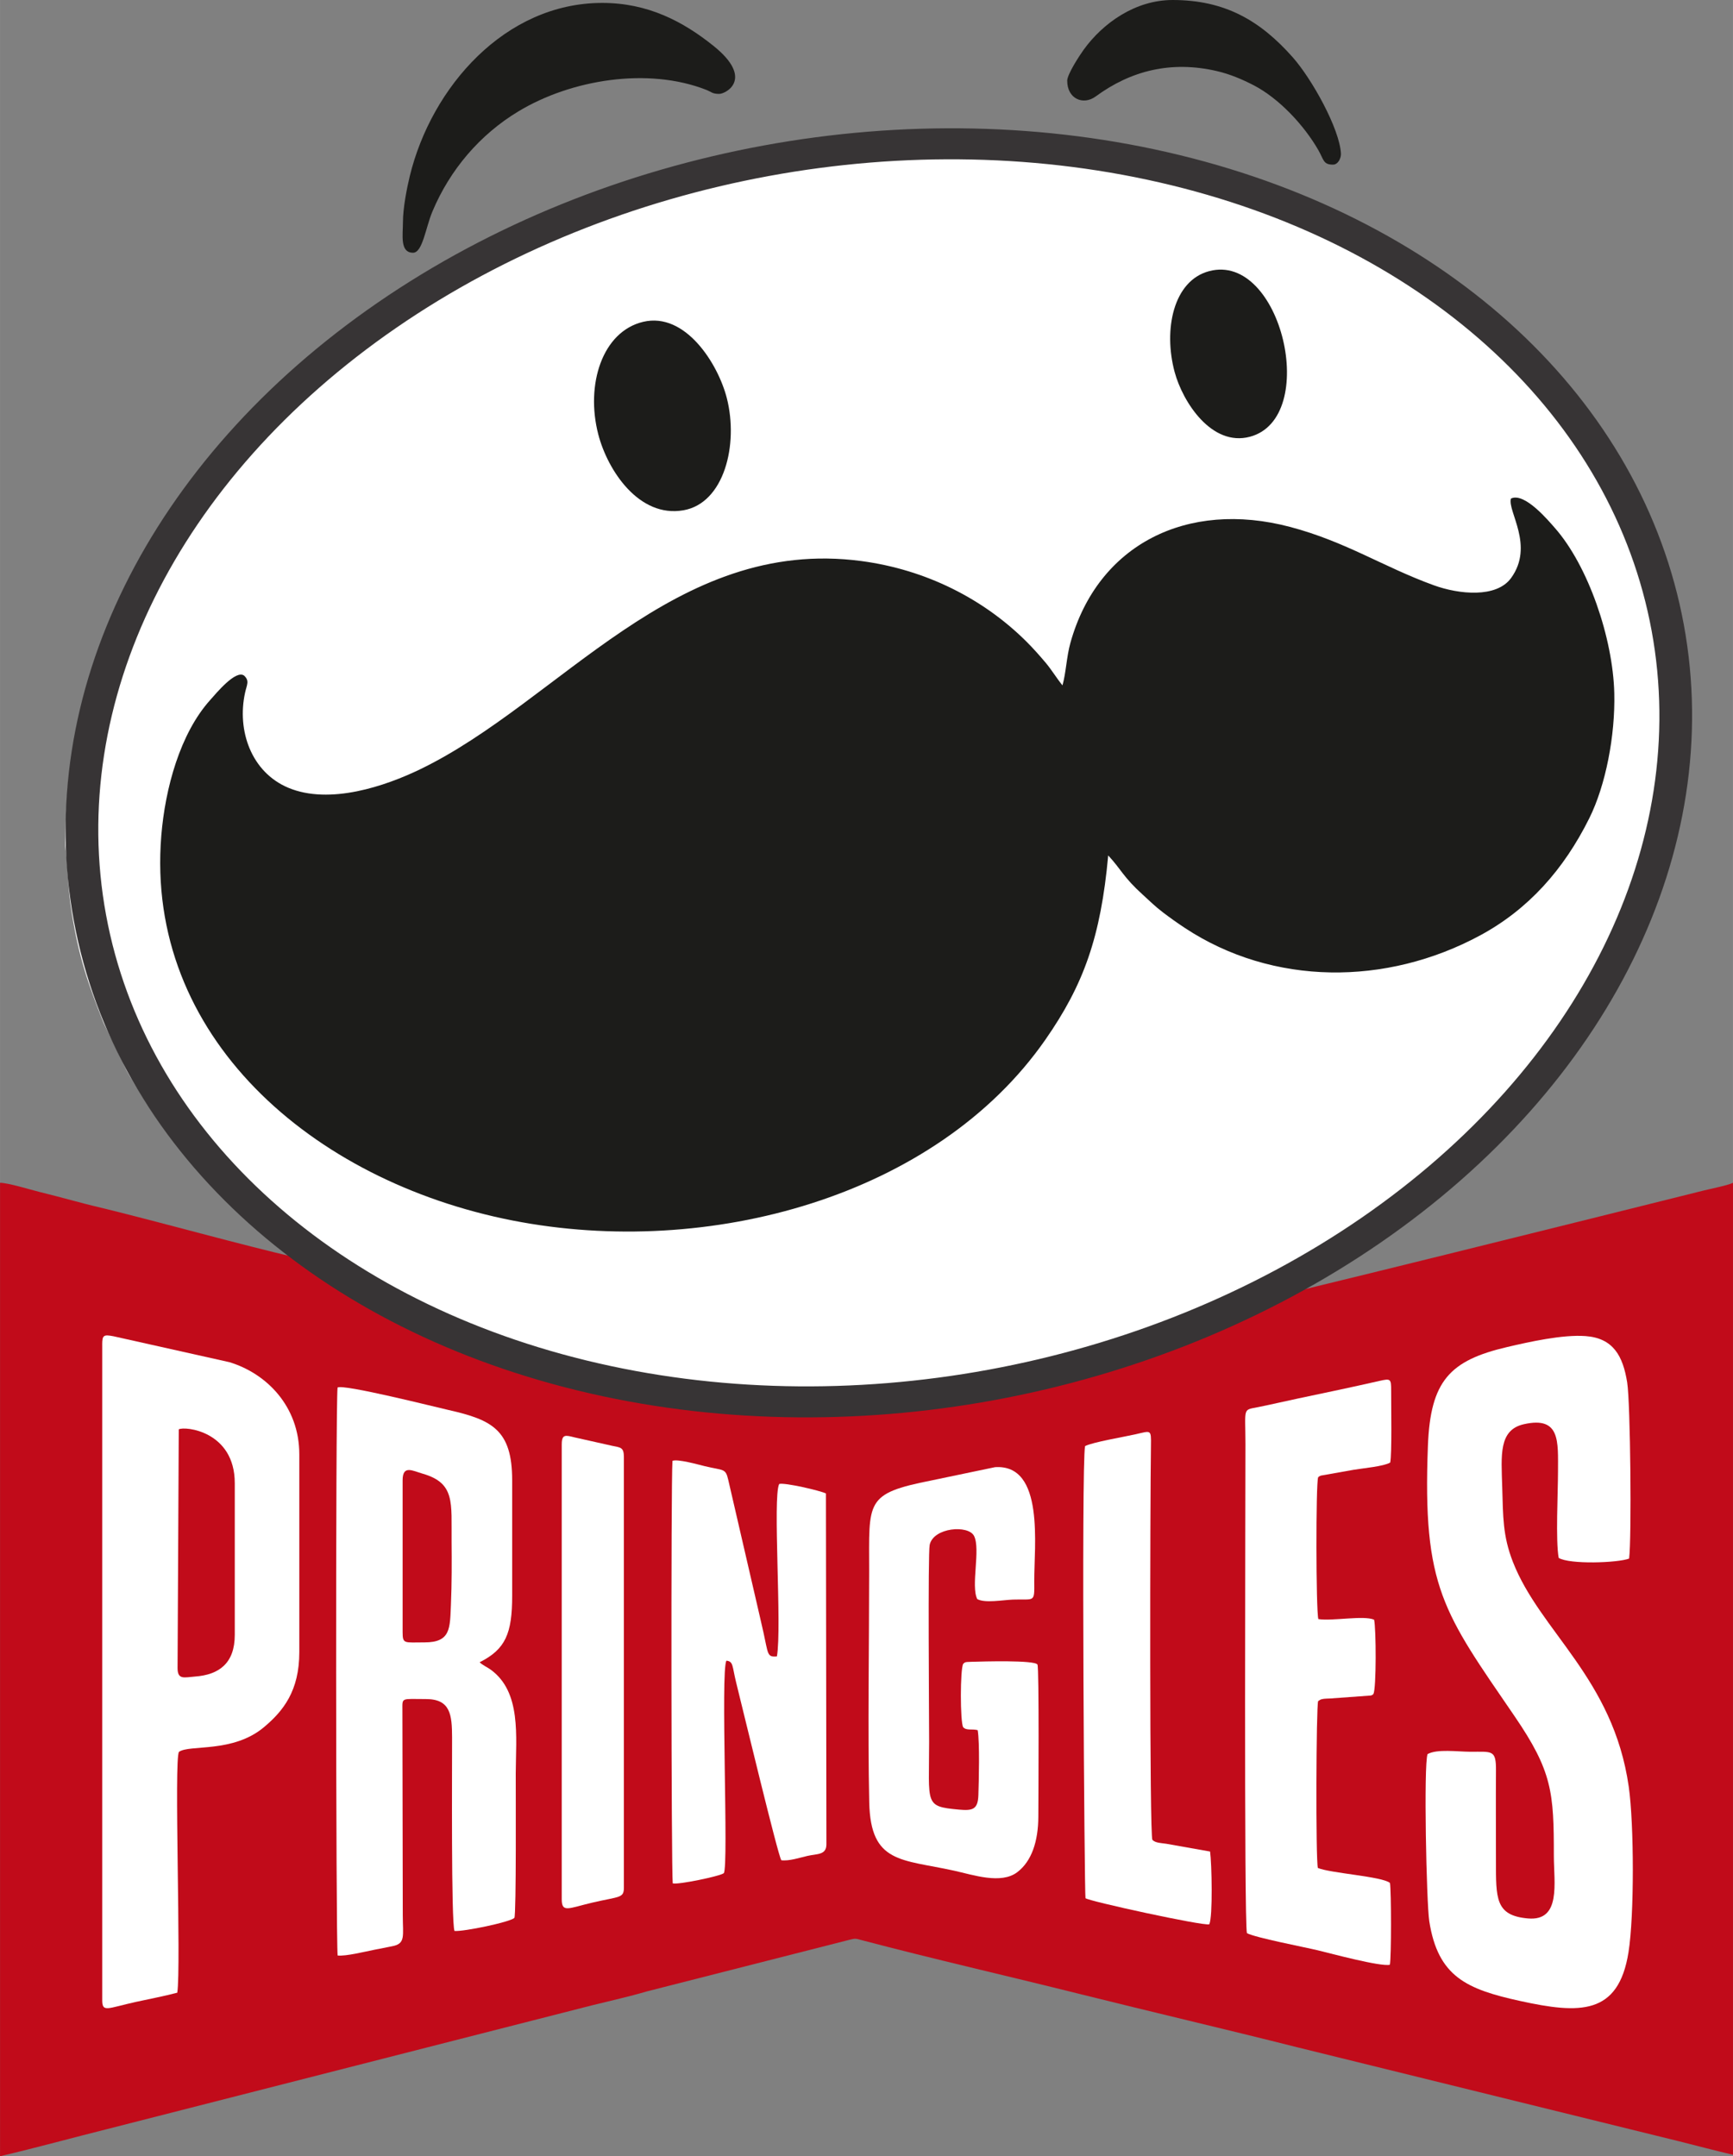 <?xml version="1.0" encoding="UTF-8"?>
<!DOCTYPE svg PUBLIC "-//W3C//DTD SVG 1.1//EN" "http://www.w3.org/Graphics/SVG/1.1/DTD/svg11.dtd">
<!-- Creator: CorelDRAW -->
<svg xmlns="http://www.w3.org/2000/svg" xml:space="preserve" width="32.027mm" height="39.846mm" version="1.1" style="shape-rendering:geometricPrecision; text-rendering:geometricPrecision; image-rendering:optimizeQuality; fill-rule:evenodd; clip-rule:evenodd"
viewBox="0 0 873.8 1087.15"
 xmlns:xlink="http://www.w3.org/1999/xlink"
 xmlns:xodm="http://www.corel.com/coreldraw/odm/2003">
 <rect x="0" y="0" width="873.8" height="1087.15" fill="#808080" stroke="none"/>
 <defs>
  <style type="text/css">
   <![CDATA[
    .str0 {stroke:#373435;stroke-width:20.46;stroke-miterlimit:22.926}
    .fil3 {fill:none}
    .fil2 {fill:#1C1C1A}
    .fil1 {fill:#C10B1A}
    .fil0 {fill:white}
   ]]>
  </style>
 </defs>
 <g id="Camada_x0020_1">
  <g id="_2829359277936">
   <path class="fil0" d="M150 634.23c3.28,1.15 18.33,11.52 22.89,14.24 7.76,4.62 15.54,8.98 23.98,13.16 114.43,56.57 252.78,58.15 373.08,17.56 9.18,-3.1 18.39,-6.35 27.2,-9.94 6.9,-2.81 21.14,-9.73 26.88,-10.99l1.46 -0.73c2.31,-2.01 20.24,-10.3 23.53,-12.15 17.87,-10 27.38,-16.04 44.19,-27.17 14.78,-9.79 22.85,-17.51 35.37,-27.25 2.14,-1.67 2.84,-2.83 4.98,-4.48 5.09,-3.94 17.54,-16.38 22.82,-21.6l29.1 -34.25c38.57,-51.66 74.62,-128.71 55.49,-221.1 -15.51,-74.91 -64.69,-131.32 -119.22,-167.68 -7.16,-4.77 -14.41,-9.59 -21.99,-13.69 -29.11,-15.74 -43.04,-22.18 -74.9,-32.86 -26.48,-8.89 -60.75,-15.82 -88.8,-18.97 -25.14,-2.82 -61.1,-4.74 -85.29,-2.74l-32.74 2.94c-11.84,1.12 -35.98,5.13 -46.95,7.66 -20.22,4.66 -37.68,8.93 -56.23,15.13 -43.14,14.39 -83.23,33.18 -120.86,58.27l-60.18 48.31 -13.12 13.1c-8.85,8.8 -28.73,33.78 -36.37,45.19 -4.71,7.04 -9.67,14.59 -13.68,22 -20.11,37.18 -29.97,63.09 -36.11,107.34 -0.6,4.34 -2.1,29.76 -1.56,33.73 1.38,10.04 0.95,19.19 3.23,33.18 3.71,22.78 8.13,35.33 16.03,55.33l11.63 24.06c2.23,4 4.53,7.58 6.82,11.38 7.13,11.87 21.62,30.91 31.46,40.63 6.14,6.07 3.83,5.48 13.44,13.51l34.44 28.92z"/>
   <path class="fil1" d="M-0 1087.15c18.1,-4.22 36.26,-9.25 54.03,-13.69l244.81 -62.48c9.3,-2.32 18.42,-4.3 27.29,-6.93l102.19 -26.03c3.31,-0.83 3.12,-0.62 6.67,0.32 35.48,9.35 73.23,17.96 109.24,26.96 37.06,9.26 72.9,17.58 109.96,26.94l192.23 47.33c9.42,2.35 18.21,4.71 27.38,6.85l0 -490.05c-2.73,1.31 -11.13,2.97 -15,3.93 -5.51,1.38 -10.7,2.67 -15.73,3.93 -17.36,4.34 -213.26,53.21 -217.57,53.3l-1.46 0.73c-5.74,1.26 -19.98,8.18 -26.88,10.99 -8.8,3.59 -18.02,6.84 -27.2,9.94 -120.3,40.6 -258.65,39.01 -373.08,-17.56 -8.44,-4.17 -16.23,-8.53 -23.98,-13.16 -4.56,-2.72 -19.62,-13.09 -22.89,-14.24 -29.69,-6.97 -63.16,-16.34 -93.35,-23.89 -6.42,-1.6 -12.27,-2.92 -18.64,-4.67 -5.73,-1.57 -12.58,-3.32 -18.5,-4.8 -4.72,-1.18 -15.14,-4.42 -19.51,-4.52l0 490.78z"/>
   <path class="fil2" d="M761.83 251.38c-1.82,6.42 11.98,23.73 0.05,40.1 -7.35,10.09 -26.16,8.25 -38.98,3.59 -25.33,-9.19 -44.39,-22.01 -72.48,-29.42 -51.79,-13.66 -96.86,8.79 -110.71,58.49 -1.95,6.98 -2.21,15.2 -4,21.42 -3.12,-3.86 -5.49,-7.88 -8.46,-11.4 -3.22,-3.81 -6.34,-7.32 -9.71,-10.68 -21.52,-21.42 -50.45,-36.24 -83.2,-40.6 -94.35,-12.57 -151.93,70.93 -222.61,105.04 -17.18,8.29 -45.42,18.09 -66.42,9.24 -18.63,-7.85 -25.93,-28.79 -21.75,-47.91 0.88,-4 2.35,-5.94 -0.45,-8.58 -4.17,-3.28 -14.33,9.15 -17.07,12.19 -15.25,16.92 -22.77,44.58 -24.72,68.48 -8.21,100.77 75.46,174.09 177.14,194.03 98.87,19.38 213.58,-12.07 268.65,-91.19 19.31,-27.74 27.91,-51.78 31.66,-92.88 6.62,7.1 7.47,10.79 17.51,19.87 3.55,3.21 5.99,5.72 10.09,8.84 3.74,2.85 7.11,5.24 11.07,7.86 44.42,29.29 101.65,29.21 148.75,3.81 24.38,-13.14 42.26,-33.18 55.17,-59.15 8.28,-16.67 13.1,-41.63 12.59,-63.04 -0.66,-27.68 -13.15,-64.29 -30.04,-83.39 -2.82,-3.19 -15.21,-18.15 -22.08,-14.72z"/>
   <path class="fil0" d="M51.54 677.92l0 330.59c0,6.33 2.66,3.99 17.03,0.82 7.01,-1.55 13.91,-2.81 20.81,-4.64 2.02,-12.87 -1.76,-118.04 0.86,-121.43 5.36,-3.82 27.15,0.77 42.9,-12.48 9.71,-8.16 17.77,-18.28 17.77,-37.77l0 -99.76c-0.01,-24.19 -16.52,-40.79 -35.26,-46.46l-58.42 -13.06c-4.98,-0.95 -5.7,-0.59 -5.7,4.19z"/>
   <path class="fil0" d="M719.8 884.39c-2.02,5.43 -0.57,75.11 0.86,84.24 4.37,28.02 18.87,34.32 45.73,40.22 30.13,6.62 49.68,7.26 54.73,-24.56 2.96,-18.66 2.81,-64.71 0.12,-83.48 -7.83,-54.73 -44.73,-78.18 -58.43,-113.37 -5.14,-13.21 -4.92,-22.77 -5.37,-37.83 -0.47,-15.78 -1.87,-28.66 10.91,-31.54 18.55,-4.18 17.22,8.85 17.22,23.92 0,10.26 -1.25,34.9 0.35,43.48 5.45,3.37 29.73,2.54 35.51,0.35 1.31,-10.32 0.68,-78.45 -0.98,-88.83 -2.14,-13.34 -7.01,-22.31 -20.97,-23.35 -11.59,-0.86 -28.4,2.92 -39.5,5.51 -28.99,6.76 -38.73,17.05 -40,49.73 -2.77,71.64 7.84,83.99 43.66,136.36 19.09,27.91 19.84,38.53 19.84,70.44 0,13.66 3.8,33.08 -13.1,31.57 -16.46,-1.47 -16.1,-10.03 -16.09,-29.38 0.01,-15.04 -0.11,-30.12 0.01,-45.15 0.08,-10.71 -1.94,-9.46 -13.02,-9.51 -6.34,-0.03 -16.66,-1.49 -21.47,1.18z"/>
   <path class="fil0" d="M170.2 699.59c-1.06,9.21 -0.87,278.79 0.04,286.35 4.08,0.47 14.05,-2.01 18.36,-2.86 3.03,-0.6 5.99,-1.2 9.16,-1.81 6.85,-1.32 5.34,-5.07 5.32,-15.73l-0.19 -103.4c-0.02,-6.48 -0.67,-5.49 11.91,-5.49 12.33,0 13.11,7.95 13.14,19.32 0.04,15.69 -0.5,93.26 1.22,97.6 4.66,0.39 27.9,-4.43 30.19,-6.58 1.01,-1.72 0.66,-65.42 0.69,-72.82 0.08,-18.81 2.89,-41.04 -12.59,-52.32 -1.66,-1.21 -4.03,-2.22 -5.63,-3.75 13.1,-6.55 16.42,-14.54 16.42,-33.5l0 -58.25c0,-25.38 -10.09,-30.47 -32.03,-35.43 -7.05,-1.59 -53.06,-13.2 -56.02,-11.34z"/>
   <path class="fil0" d="M628.74 974.67c3.89,2.22 29.28,7.1 35.74,8.66 6.78,1.64 31.58,8.34 36.31,7.28 0.78,-3.55 0.75,-37.18 0.05,-41.26 -4.06,-3.3 -29.79,-4.85 -36.35,-7.54 -1.14,-3.81 -0.86,-81.84 0.14,-84.13l0.87 -0.56c0.82,-0.33 -0.3,-0.16 1.6,-0.53 0.78,-0.15 2.62,-0.2 3.49,-0.23l20.6 -1.5c3.26,-1.27 -0.2,0.39 1.31,-0.82 1.5,-2.53 1.39,-33.08 0.34,-37.41 -5.31,-2.29 -20.95,0.8 -28.11,-0.3 -1.23,-4.15 -1.3,-68.83 -0.1,-71.5 0.54,-0.45 0.39,-0.46 1.38,-0.85l16.71 -2.96c4.59,-0.77 14.83,-1.65 18.24,-3.61 0.92,-4.13 0.45,-28.68 0.48,-36.23 0.02,-6.07 -0.27,-6.21 -5.93,-4.93 -13.38,3.04 -27.17,5.96 -40.72,8.79 -7.01,1.47 -13.44,3.01 -20.36,4.4 -8.06,1.61 -6.48,-0.05 -6.46,18.73 0.02,21.49 -0.76,241.5 0.75,246.51z"/>
   <path class="fil0" d="M339.06 736.55c-0.8,11.86 -0.6,205.94 0.14,213.01 2.35,0.83 23.8,-3.56 25.75,-5.13 2.55,-3.58 -1.73,-101.84 1.32,-107.13 3.59,0.38 2.83,2.67 4.95,11.19 3.7,14.85 20.98,86.78 22.72,89.42 3.93,0.52 9.36,-1.31 13.17,-2.18 4.97,-1.13 9.57,-0.37 9.57,-5.87l-0.24 -176.88c-2.94,-1.44 -20.95,-5.61 -23.56,-4.77 -3.39,6.65 1.45,72.07 -1.15,86.93 -5.01,0.51 -4.37,-1.23 -6.78,-12.06 -1.16,-5.22 -2.36,-10.23 -3.53,-15.38l-14.23 -61.56c-1.38,-6 -2.25,-4.59 -11.96,-6.94 -3.39,-0.82 -13.58,-3.71 -16.17,-2.66z"/>
   <path class="fil0" d="M485.67 838.88c-1.58,2.52 -1.58,29.42 -0.02,31.97 1.64,1.8 4.53,0.73 7.32,1.48 1.07,6.37 0.58,25.48 0.34,32.81 -0.24,7.21 -2.94,7.87 -9.84,7.24 -17.56,-1.62 -14.99,-2.51 -14.99,-34.22 0,-11.95 -0.67,-94.89 0.28,-99.27 1.91,-8.79 19.51,-10.19 22.38,-4.47 3.37,6.74 -1.74,25.24 1.61,31.82 3.85,2.16 12.92,0.45 17.94,0.26 11.09,-0.41 10.89,1.89 10.8,-9.17 -0.14,-17.56 5.44,-59.29 -19.79,-57.6l-32 6.68c-33.74,6.69 -31.46,10.28 -31.46,45.81 0,36.69 -0.75,80.39 0.04,116.51 0.68,30.96 16.23,28.58 42.81,34.45 9.65,2.13 23.63,6.96 31.81,0.77 7.34,-5.55 10.58,-15.67 10.64,-27.93 0.03,-7.54 0.46,-75.24 -0.44,-76.77 -1.39,-2.33 -27.41,-1.56 -33.1,-1.4 -3.97,0.11 -3.24,0.22 -4.33,1.02z"/>
   <path class="fil0" d="M547.1 729.12c-1.92,9.34 -0.29,226.69 0.22,227.92 1.16,1.41 59.55,14.14 62.42,13.17 1.83,-3.82 1.25,-30.78 0.4,-36.69l-22.17 -3.93c-2.26,-0.35 -5.51,-0.36 -6.91,-1.98 -1.5,-1.74 -1.17,-170.36 -0.73,-198.75 0.13,-8.37 0.07,-7.48 -7.87,-5.69 -5.7,1.29 -21.61,3.96 -25.36,5.94z"/>
   <path class="fil0" d="M283.23 728.16l0 229.37c0,7.1 3.39,4.56 15.56,1.72 13.6,-3.17 15.78,-2.13 15.78,-7.55l0 -216.99c0,-4.99 -1.54,-4.86 -5.9,-5.75l-19.06 -4.27c-4.29,-1.06 -6.37,-1.79 -6.37,3.47z"/>
   <path class="fil2" d="M203.16 112.14c0,6.22 -1.65,15.29 5.1,15.29 4.8,0 6.34,-12.64 9.77,-20.81 8.84,-21.05 23.92,-38.78 43.42,-50.51 26.65,-16.04 65.14,-22.3 94.53,-10.86 2.74,1.07 3.08,2.09 6.65,2.09 3.38,0 17.74,-7.6 -2.8,-24.14 -15.47,-12.45 -33.25,-21.73 -56.18,-21.73 -49.05,0 -86.09,42.48 -97.01,87.22 -1.45,5.96 -3.48,16.06 -3.48,23.46z"/>
   <path class="fil2" d="M324.33 162.25c-20.62,4.85 -29.19,31.61 -22.68,56.74 4.72,18.23 20.57,42.21 42.94,38.29 20.6,-3.61 27.84,-33.17 21.89,-56.52 -4.44,-17.41 -20.92,-43.5 -42.15,-38.51z"/>
   <path class="fil2" d="M538.11 40.78c0,8.92 7.97,12.54 14.38,7.83 17.64,-12.94 37.95,-18.17 61.17,-12.75 6.59,1.54 12.84,4.22 18.39,7.09 12.97,6.7 25.62,20.39 32.72,32.81 2.72,4.76 2.39,7.25 7.31,7.25 2.65,0 4.16,-3.35 4.04,-5.6 -0.66,-12.46 -14.6,-37.54 -24.25,-48.46 -16.47,-18.64 -34.34,-28.95 -60.62,-28.95 -18.79,0 -35.1,11.58 -44.84,25.06 -1.93,2.68 -8.32,12.33 -8.32,15.72z"/>
   <path class="fil2" d="M609.67 136.71c-18.12,4.81 -23.14,29.55 -17.4,50.86 4.08,15.13 18.65,37.76 37.94,32.64 35.46,-9.41 15.92,-93.17 -20.54,-83.5z"/>
   <path class="fil1" d="M90.13 720.68l-0.61 120.34c0,6.11 3.5,4.67 8.79,4.28 12.09,-0.89 20.06,-6.65 20.06,-21.03l0 -76.46c0,-26.32 -25.3,-28.85 -28.24,-27.14z"/>
   <path class="fil1" d="M203 746.37l0 76.46c0,6.2 0.82,5.24 11.08,5.24 13.24,0 12.77,-7.12 13.28,-19.02 0.46,-10.65 0.43,-21.38 0.34,-32.09 -0.17,-19.27 1.95,-29.2 -14.63,-33.96 -5.13,-1.47 -10.07,-4.52 -10.07,3.37z"/>
  </g>
  <ellipse class="fil3 str0" transform="matrix(0.794 -0.146 0.138 0.75 443.123 389.657)" rx="500.98" ry="411.47"/>
 </g>
</svg>
